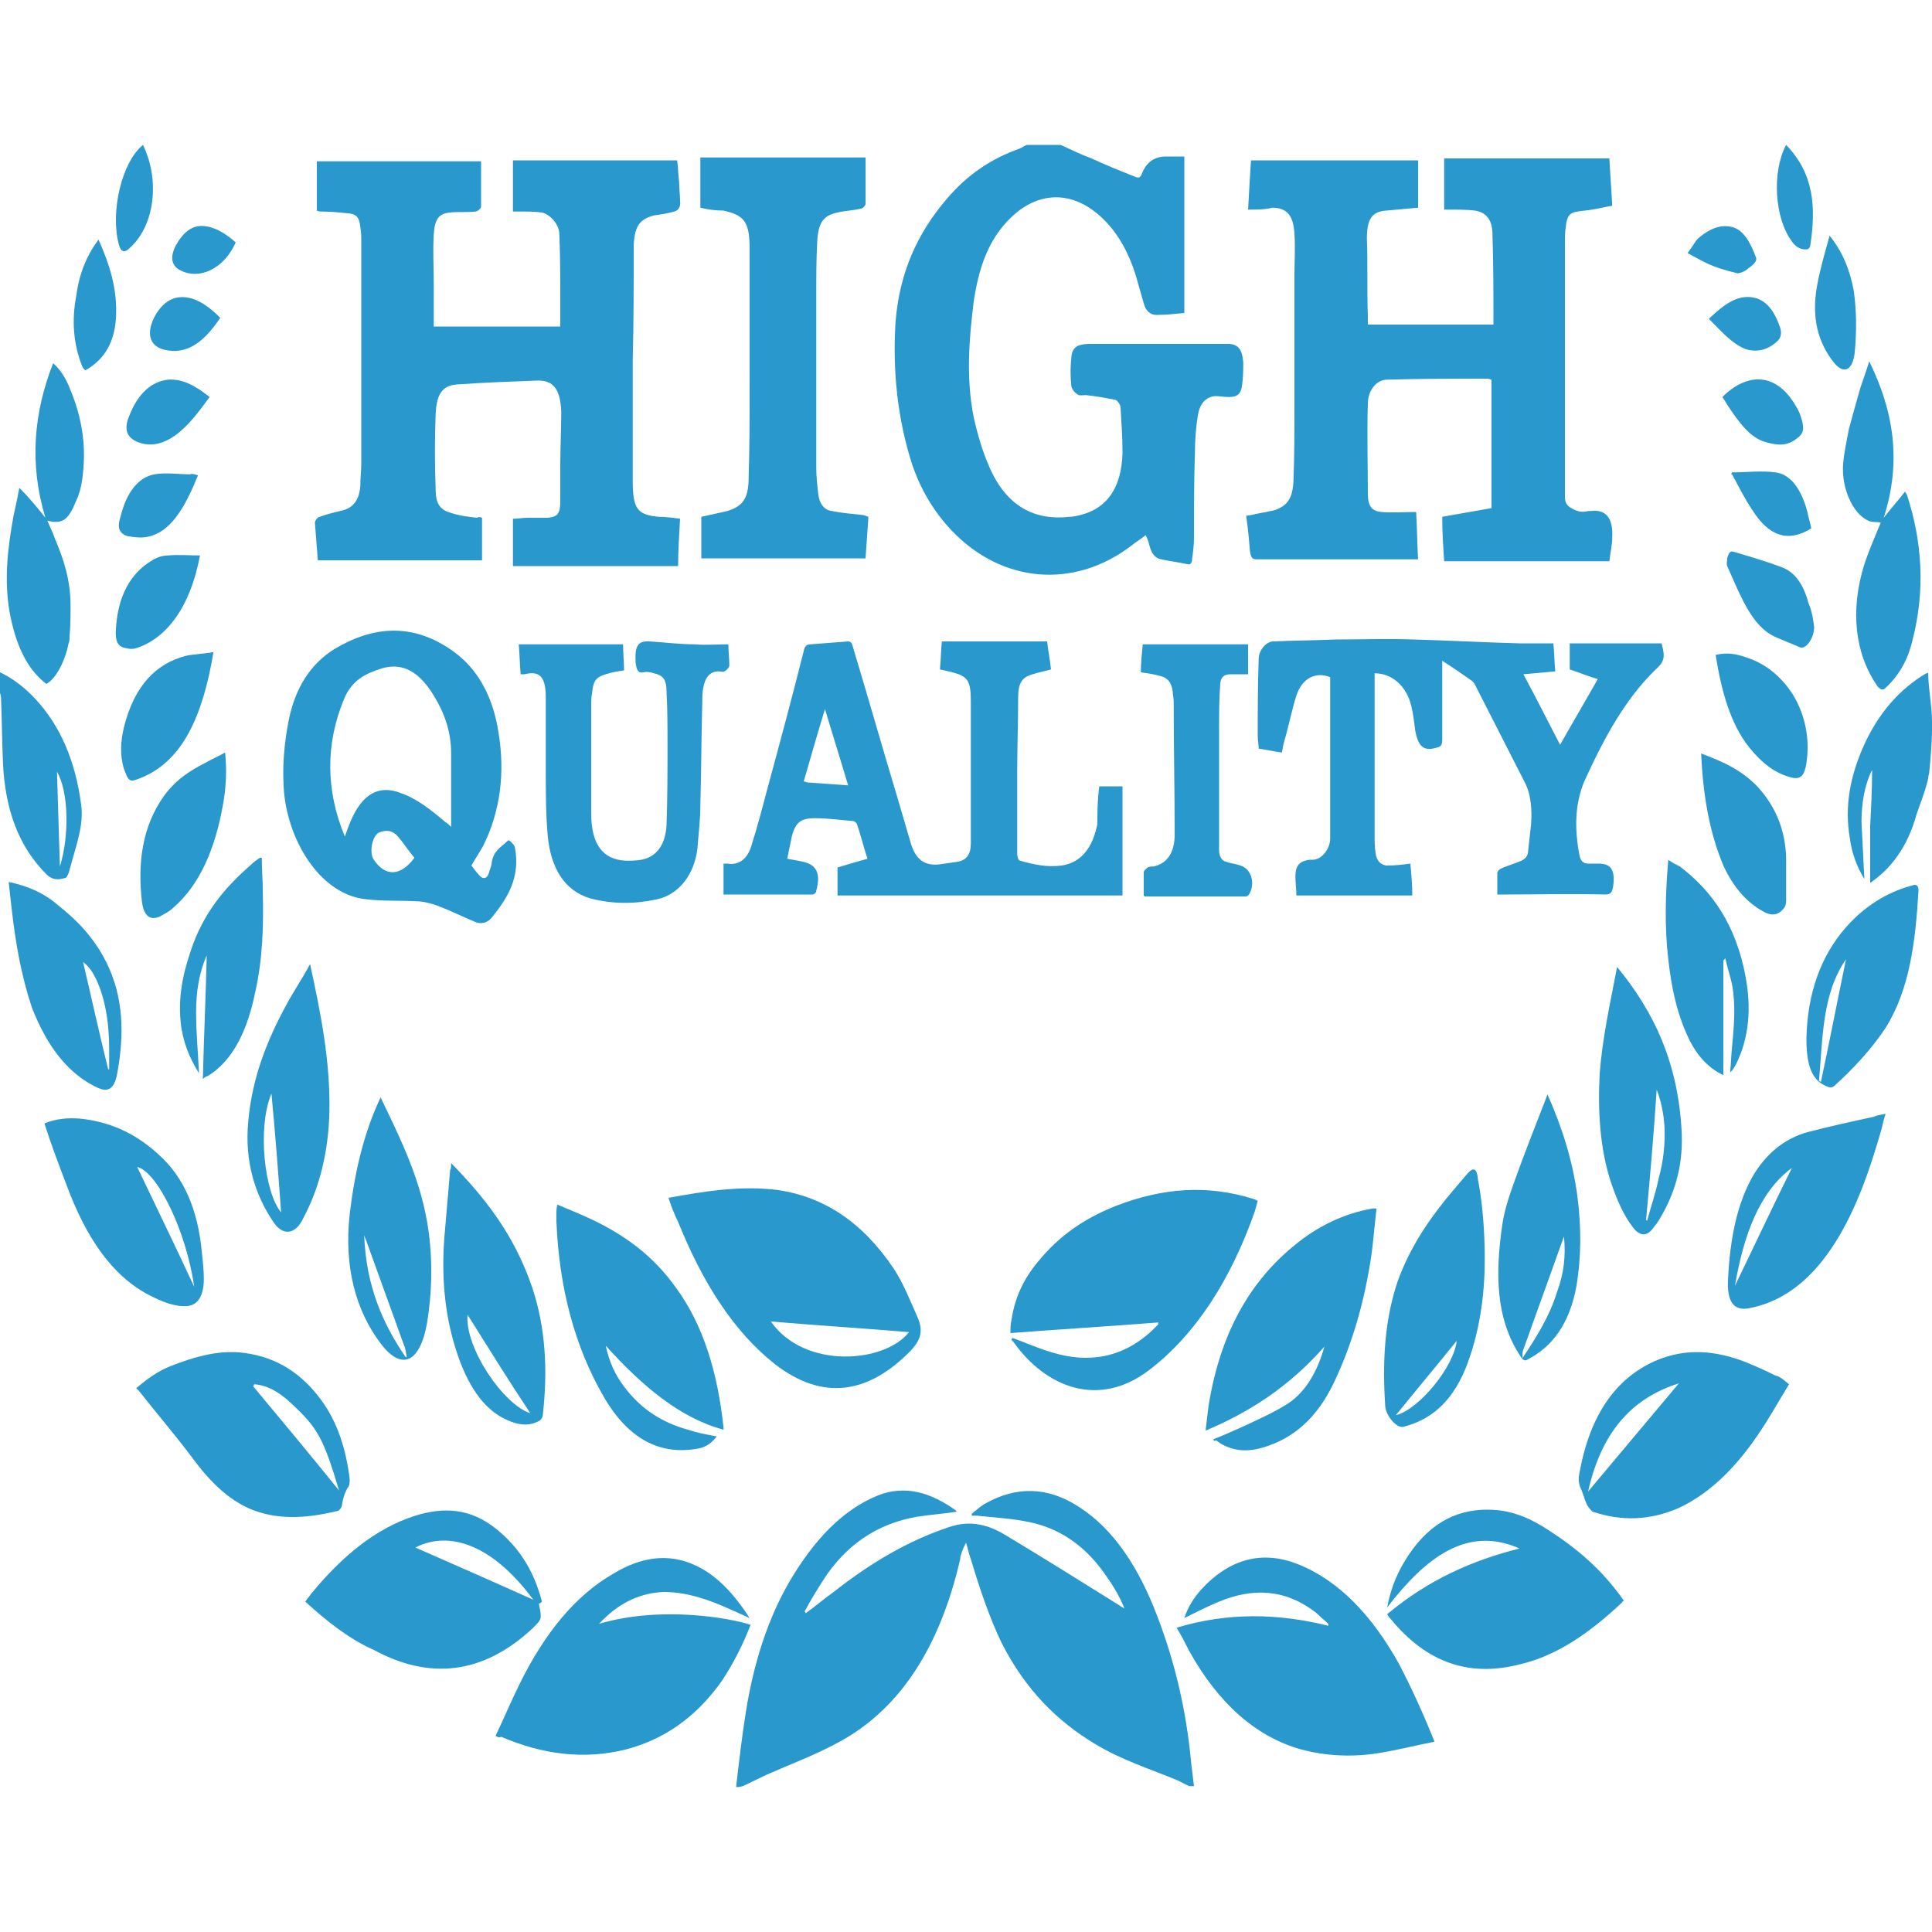 <?xml version="1.0" encoding="utf-8"?>
<!-- Generator: Adobe Illustrator 25.3.1, SVG Export Plug-In . SVG Version: 6.00 Build 0)  -->
<svg version="1.1" id="图层_1" xmlns="http://www.w3.org/2000/svg" xmlns:xlink="http://www.w3.org/1999/xlink" x="0px" y="0px"
	 viewBox="0 0 200 200" style="enable-background:new 0 0 200 200;" xml:space="preserve">
<style type="text/css">
	.st0{fill:#2998CD;}
</style>
<path class="st0" d="M76.2,185c0.3-2.6,0.6-5.2,1-7.7c0.8-5.1,2.3-9.8,4.6-13.7c2.5-4.2,5.4-7.3,9.1-8.8c2.8-1.1,5.5-0.3,8.1,1.6
	c0,0,0,0.1,0,0.1c-1.3,0.2-2.7,0.3-4,0.5c-3.5,0.6-6.8,2.3-9.4,6c-0.8,1.2-1.6,2.5-2.3,3.8c0,0.1,0.1,0.1,0.1,0.2
	c1-0.7,1.9-1.5,2.9-2.2c3.8-3,7.7-5.3,11.9-6.7c2-0.7,3.8-0.4,5.7,0.7c4,2.4,8,4.9,12,7.4c0.1,0.1,0.3,0.2,0.5,0.3
	c-0.6-1.5-1.4-2.7-2.2-3.8c-2.1-2.9-4.7-4.5-7.5-5.1c-1.8-0.4-3.7-0.5-5.6-0.7c-0.2,0-0.3,0-0.5,0c0-0.1,0-0.1,0-0.2
	c0.4-0.3,0.8-0.7,1.3-1c3.3-1.9,6.6-1.8,9.8,0.3c3.6,2.3,6.2,6.3,8.1,11.3c1.8,4.7,3,9.7,3.5,15.1c0.1,0.8,0.2,1.7,0.3,2.5
	c-0.2,0-0.3,0-0.5,0c-0.4-0.2-0.8-0.4-1.2-0.6c-2.9-1.2-5.8-2.1-8.6-3.8c-3.8-2.3-7.1-5.5-9.6-10.4c-1.3-2.7-2.3-5.7-3.2-8.7
	c-0.2-0.5-0.3-1.1-0.5-1.7c-0.2,0.4-0.3,0.6-0.4,0.9c-0.1,0.3-0.2,0.5-0.2,0.8c-2.1,9.1-6.2,15.4-12.3,18.8
	c-2.5,1.4-5.2,2.4-7.7,3.5c-0.8,0.4-1.7,0.8-2.5,1.2C76.5,185,76.4,185,76.2,185z"/>
<path class="st0" d="M109.8,15c1.1,0.5,2.1,1,3.2,1.4c1.5,0.7,3,1.3,4.5,1.9c0.3,0.1,0.5,0.2,0.7-0.3c0.5-1.3,1.4-1.8,2.5-1.8
	c0.6,0,1.3,0,1.9,0c0,5.4,0,10.8,0,16.2c-1,0.1-1.9,0.2-2.9,0.2c-0.6,0-1.1-0.4-1.3-1.2c-0.2-0.7-0.4-1.4-0.6-2.1
	c-0.6-2.3-1.6-4.4-3-6c-3.6-4.1-8.2-3.8-11.5,0.8c-1.4,2-2.1,4.4-2.5,7.1c-0.5,4-0.8,8,0,12c0.4,1.8,0.9,3.5,1.6,5.1
	c1.8,4.2,4.8,5.6,8.3,5.2c0.4,0,0.8-0.1,1.2-0.2c2.7-0.7,4.2-2.8,4.3-6.4c0-1.6-0.1-3.1-0.2-4.7c0-0.3-0.3-0.7-0.5-0.8
	c-1-0.2-2.1-0.4-3.1-0.5c-0.3,0-0.7,0.1-0.9-0.1c-0.3-0.2-0.6-0.6-0.6-0.9c-0.1-0.9-0.1-1.9,0-2.8c0-0.8,0.4-1.3,1-1.4
	c0.4-0.1,0.7-0.1,1.1-0.1c4.6,0,9.1,0,13.7,0c0.2,0,0.4,0,0.6,0c0.9,0.1,1.3,0.6,1.4,1.9c0,0.7,0,1.5-0.1,2.2
	c-0.1,1.1-0.5,1.4-1.4,1.4c-0.5,0-1-0.1-1.4-0.1c-1,0.1-1.6,0.8-1.8,2c-0.2,1.3-0.3,2.5-0.3,3.8c-0.1,3-0.1,6-0.1,8.9
	c0,0.7-0.1,1.5-0.2,2.2c0,0.4-0.2,0.6-0.5,0.5c-0.9-0.2-1.8-0.3-2.7-0.5c-0.6-0.1-1-0.6-1.2-1.4c-0.1-0.4-0.2-0.7-0.4-1.1
	c-0.5,0.4-1,0.7-1.5,1.1c-5.9,4.5-13.4,3.9-18.6-1.6c-1.8-1.9-3.2-4.2-4.1-6.9c-1.5-4.7-2-9.6-1.7-14.6c0.4-5.2,2.3-9.3,5.3-12.8
	c2.2-2.6,4.7-4.2,7.5-5.2c0.3-0.1,0.5-0.3,0.8-0.4C107.3,15,108.6,15,109.8,15z"/>
<path class="st0" d="M0,69.6c1.3,0.6,2.6,1.6,3.7,2.8c2.5,2.7,4.1,6.3,4.7,10.9C8.6,84.7,8.3,86,8,87.2c-0.3,1.1-0.6,2.1-0.9,3.2
	c-0.1,0.2-0.2,0.5-0.4,0.5c-0.7,0.2-1.3,0.2-1.9-0.4C2,87.7,0.5,83.9,0.3,78.8c-0.1-2.2-0.1-4.5-0.2-6.7C0.1,72,0,71.8,0,71.7
	C0,71,0,70.3,0,69.6z M6.2,89.7c1-3.2,0.9-7.8-0.3-9.8C6,83.2,6.1,86.5,6.2,89.7z"/>
<path class="st0" d="M199.7,80.1c-0.1,0.2-0.1,0.7-0.2,0.9c-0.3,1.2-0.7,2.1-1.1,3.3c-0.9,3.3-2.6,5.6-4.8,7.1c0-2,0-3.9,0-5.9
	c0.1-1.9,0.2-3.9,0.2-5.8c-0.8,1.6-1.1,3.5-1.1,5.4c0.1,1.9,0.2,3.8,0.3,5.9c-0.8-1.3-1.3-2.7-1.5-4.2c-0.6-3.4,0.1-6.5,1.3-9.3
	c1.6-3.7,3.9-6.2,6.6-7.8c0.1,0,0.2,0,0.2-0.1C199.7,73.1,200.4,73.2,199.7,80.1z"/>
<path class="st0" d="M49.9,53.6c0,1.5,0,3,0,4.4c-5.7,0-11.3,0-17,0c-0.1-1.3-0.2-2.6-0.3-3.9c0-0.2,0.3-0.6,0.5-0.6
	c0.8-0.3,1.7-0.5,2.5-0.7c1-0.3,1.6-1.1,1.7-2.5c0-0.8,0.1-1.6,0.1-2.4c0-7.6,0-15.2,0-22.8c0-0.5,0-1.1-0.1-1.6
	c-0.1-1-0.4-1.3-1.1-1.4c-1-0.1-1.9-0.2-2.9-0.2c-0.1,0-0.3,0-0.5-0.1c0-1.7,0-3.4,0-5.1c5.6,0,11.3,0,17,0c0,1.6,0,3.1,0,4.7
	c0,0.2-0.4,0.5-0.6,0.5c-0.9,0.1-1.8,0-2.6,0.1c-1.2,0.1-1.6,0.7-1.7,2.3c-0.1,1.7,0,3.3,0,5c0,1.5,0,3,0,4.5c4.4,0,8.7,0,13.1,0
	c0-0.9,0-1.8,0-2.6c0-2.3,0-4.7-0.1-7c0-0.9-0.9-2-1.8-2.2c-0.7-0.1-1.4-0.1-2.1-0.1c-0.3,0-0.6,0-0.9,0c0-1.8,0-3.5,0-5.3
	c5.6,0,11.3,0,17,0c0.1,0.7,0.1,1.4,0.2,2.2c0,0.7,0.1,1.3,0.1,2c0.1,0.6-0.2,1-0.6,1.1c-0.7,0.2-1.4,0.3-2.1,0.4
	c-1.5,0.4-2,1.1-2.1,3.1c0,4,0,8-0.1,11.9c0,4.2,0,8.3,0,12.5c0,2.9,0.5,3.5,2.7,3.7c0.7,0,1.5,0.1,2.2,0.2
	c-0.1,1.7-0.2,3.3-0.2,4.9c-5.7,0-11.4,0-17.1,0c0-1.6,0-3.2,0-4.9c0.5,0,1-0.1,1.5-0.1c0.7,0,1.4,0,2.1,0c1-0.1,1.3-0.4,1.3-1.7
	c0-1.3,0-2.5,0-3.8c0-1.8,0.1-3.6,0.1-5.5c-0.1-2.3-0.8-3.3-2.6-3.2c-2.7,0.1-5.5,0.2-8.2,0.4c-1.5,0.1-2.1,1-2.2,3
	c-0.1,2.6-0.1,5.3,0,7.9c0,1.5,0.5,2.1,1.6,2.4c0.9,0.3,1.8,0.4,2.7,0.5C49.5,53.5,49.7,53.5,49.9,53.6z"/>
<path class="st0" d="M129.2,21.7c0.1-1.9,0.2-3.4,0.3-5.1c5.8,0,11.5,0,17.3,0c0,1.6,0,3.3,0,4.9c-1.1,0.1-2.2,0.2-3.3,0.3
	c-1.5,0.1-2,0.9-2,2.9c0.1,2.7,0,5.3,0.1,8c0,0.3,0,0.6,0,0.9c4.3,0,8.6,0,13,0c0-0.1,0-0.2,0-0.3c0-3,0-6-0.1-9
	c0-1.5-0.6-2.3-1.8-2.5c-0.8-0.1-1.7-0.1-2.6-0.1c-0.2,0-0.4,0-0.6,0c0-1.8,0-3.5,0-5.3c5.7,0,11.3,0,17.1,0
	c0.1,1.6,0.2,3.2,0.3,4.9c-0.7,0.1-1.4,0.3-2.1,0.4c-0.5,0.1-1,0.1-1.5,0.2c-0.8,0.1-1.1,0.5-1.2,1.5c-0.1,0.6-0.1,1.2-0.1,1.8
	c0,8.7,0,17.5,0,26.2c0,0.5,0.1,0.8,0.5,1.1c0.6,0.4,1.2,0.6,1.9,0.4c0.1,0,0.2,0,0.3,0c1.5-0.2,2.3,0.7,2.2,2.7
	c0,0.8-0.2,1.6-0.3,2.5c-5.7,0-11.4,0-17.1,0c-0.1-1.5-0.2-3-0.2-4.6c1.7-0.3,3.4-0.6,5.1-0.9c0-4.4,0-8.8,0-13.3
	c-0.1,0-0.3-0.1-0.4-0.1c-3.5,0-6.9,0-10.4,0.1c-1.1,0-2,1.1-2,2.5c-0.1,3.1,0,6.2,0,9.3c0,1.3,0.4,1.8,1.4,1.9c1.2,0.1,2.4,0,3.6,0
	c0.1,1.7,0.1,3.3,0.2,4.9c-0.2,0-0.4,0-0.6,0c-5.4,0-10.8,0-16.1,0c-0.5,0-0.6-0.2-0.7-0.8c-0.1-1.2-0.2-2.4-0.4-3.7
	c0.7-0.1,1.4-0.3,2.1-0.4c0.3-0.1,0.6-0.1,0.9-0.2c1.3-0.5,1.8-1.2,1.9-3c0.1-2.6,0.1-5.2,0.1-7.8c0-4.5,0-9,0-13.5
	c0-1.4,0.1-2.9,0-4.3c-0.1-1.9-0.8-2.7-2.3-2.7C131,21.7,130.1,21.7,129.2,21.7z"/>
<path class="st0" d="M146,89.4c0.1,1.1,0.2,2.2,0.2,3.3c-4,0-8,0-12,0c0-0.7-0.1-1.3-0.1-2c0-0.9,0.3-1.4,1-1.6
	c0.3-0.1,0.5-0.1,0.8-0.1c0.9,0,1.8-1.1,1.8-2.2c0-5.6,0-11.1,0-16.7c-1.5-0.6-2.9,0.1-3.5,1.9c-0.5,1.6-0.8,3.2-1.3,4.9
	c-0.1,0.3-0.1,0.6-0.2,1c-0.8-0.1-1.6-0.3-2.4-0.4c0-0.4-0.1-0.8-0.1-1.3c0-2.7,0-5.3,0.1-8c0-0.9,0.8-1.8,1.5-1.8
	c2.1-0.1,4.3-0.1,6.4-0.2c2.7,0,5.4-0.1,8.1,0c3.7,0.1,7.3,0.3,11,0.4c1.1,0,2.3,0,3.5,0c0.1,0.8,0.1,1.9,0.2,2.9
	c-1.1,0.1-2.1,0.2-3.3,0.3c1.3,2.4,2.5,4.8,3.8,7.3c1.3-2.3,2.6-4.5,3.9-6.8c-1-0.3-2-0.7-2.9-1c0-0.9,0-1.8,0-2.7
	c3.2,0,6.3,0,9.5,0c0.4,1.4,0.3,1.9-0.6,2.7c-3.2,3.1-5.4,7.2-7.4,11.6c-1,2.4-1,5-0.5,7.6c0.1,0.6,0.4,0.9,0.9,0.9
	c0.4,0,0.7,0,1.1,0c1.3,0,1.7,0.7,1.5,2.3c-0.1,0.6-0.2,0.9-0.8,0.9c-3.5-0.1-7,0-10.5,0c-0.2,0-0.4,0-0.7,0c0-0.8,0-1.5,0-2.2
	c0-0.2,0.2-0.4,0.4-0.5c0.7-0.3,1.4-0.5,2.1-0.8c0.4-0.2,0.7-0.5,0.7-1.1c0.1-0.9,0.2-1.8,0.3-2.7c0.1-1.5,0-3.1-0.7-4.4
	c-1.7-3.3-3.4-6.7-5.1-10c-0.1-0.2-0.2-0.3-0.3-0.4c-1-0.7-2-1.4-3.1-2.1c0,0.3,0,0.6,0,0.8c0,2.4,0,4.9,0,7.3
	c0,0.6-0.1,0.8-0.6,0.9c-1.3,0.4-1.9-0.1-2.2-1.8c-0.1-0.8-0.2-1.7-0.4-2.5c-0.5-2.1-2-3.4-3.8-3.4c0,0.3,0,0.5,0,0.8
	c0,5.3,0,10.6,0,15.9c0,0.6,0,1.3,0.1,1.9c0.1,0.8,0.5,1.2,1.1,1.3C144.5,89.6,145.2,89.5,146,89.4z"/>
<path class="st0" d="M113.8,81.4c0.8,0,1.5,0,2.4,0c0,3.8,0,7.5,0,11.3c-9.8,0-19.7,0-29.5,0c0-0.9,0-1.9,0-2.9c1-0.3,2-0.6,3.1-0.9
	c-0.4-1.2-0.7-2.5-1.1-3.6c0-0.1-0.2-0.2-0.3-0.3c-1.3-0.1-2.7-0.3-4-0.3c-1.7,0-2.2,0.5-2.6,2.7c-0.1,0.5-0.2,0.9-0.3,1.5
	c0.6,0.1,1.1,0.2,1.6,0.3c1.4,0.3,1.9,1.2,1.4,3c0,0.2-0.2,0.4-0.4,0.4c-3,0-6.1,0-9.2,0c0-1.1,0-2.1,0-3.2c0.1,0,0.3,0,0.4,0
	c1.2,0.2,2.1-0.5,2.5-1.9c0.6-1.9,1.1-3.8,1.6-5.7c1.3-4.8,2.6-9.6,3.8-14.4c0.1-0.5,0.3-0.7,0.7-0.7c1.3-0.1,2.6-0.2,3.9-0.3
	c0.3,0,0.4,0.2,0.5,0.6c1.6,5.3,3.1,10.6,4.7,15.9c0.4,1.4,0.8,2.7,1.2,4.1c0.5,1.9,1.4,2.6,2.9,2.5c0.7-0.1,1.4-0.2,2.1-0.3
	c0.9-0.2,1.3-0.8,1.3-1.9c0-4.9,0-9.9,0-14.8c0-2.1-0.4-2.5-1.9-2.9c-0.4-0.1-0.8-0.2-1.3-0.3c0.1-1,0.1-1.9,0.2-2.9
	c3.6,0,7.2,0,10.9,0c0.1,1,0.3,1.9,0.4,2.9c-0.7,0.2-1.3,0.3-1.9,0.5c-1.1,0.3-1.5,0.9-1.5,2.4c0,2.6-0.1,5.2-0.1,7.8
	c0,2.8,0,5.6,0,8.4c0,0.2,0.1,0.7,0.3,0.7c1.4,0.4,2.8,0.7,4.3,0.5c2-0.3,3.2-1.8,3.7-4.3C113.6,84.1,113.6,82.8,113.8,81.4z
	 M87.8,81.3c-0.8-2.7-1.6-5.2-2.4-7.9c-0.8,2.6-1.5,5.1-2.2,7.5c0.2,0,0.3,0.1,0.4,0.1C85,81.1,86.3,81.2,87.8,81.3z"/>
<path class="st0" d="M72.5,21.5c0-1.8,0-3.5,0-5.2c5.7,0,11.4,0,17.1,0c0,1.6,0,3.2,0,4.8c0,0.2-0.3,0.5-0.5,0.5
	c-0.8,0.2-1.6,0.2-2.4,0.4c-1.5,0.3-2,1.1-2.1,3c-0.1,1.8-0.1,3.6-0.1,5.4c0,6,0,12,0,18c0,0.9,0.1,1.8,0.2,2.7
	c0.1,1,0.6,1.7,1.4,1.8c1,0.2,2.1,0.3,3.1,0.4c0.2,0,0.4,0.1,0.7,0.2c-0.1,1.5-0.2,2.9-0.3,4.3c-5.7,0-11.3,0-17,0
	c0-1.4,0-2.8,0-4.3c0.9-0.2,1.8-0.4,2.7-0.6c1.6-0.5,2.2-1.3,2.2-3.5c0.1-3.1,0.1-6.2,0.1-9.3c0-4.8,0-9.6,0-14.3
	c0-2.8-0.5-3.5-2.7-4C74.1,21.8,73.3,21.7,72.5,21.5z"/>
<path class="st0" d="M48.8,89.6c0.3,0.4,0.6,0.8,0.9,1.1c0.3,0.3,0.7,0.3,0.9-0.3c0.1-0.4,0.3-0.8,0.3-1.1c0.2-1.3,1-1.6,1.7-2.3
	c0.1-0.1,0.6,0.4,0.7,0.7c0.6,3.2-0.8,5.3-2.4,7.3c-0.5,0.6-1.2,0.7-1.8,0.4c-1.2-0.5-2.4-1.1-3.7-1.6c-0.8-0.3-1.6-0.5-2.3-0.5
	c-1.7-0.1-3.4,0-5.1-0.2c-4.7-0.4-8.1-5.8-8.6-11.1c-0.2-2.5,0-5,0.5-7.5c0.7-3.4,2.3-5.8,4.7-7.3c4-2.4,8-2.7,12,0
	c2.7,1.8,4.4,4.7,5,8.6c0.7,4.2,0.2,8.2-1.6,11.8C49.6,88.3,49.2,88.9,48.8,89.6z M35.7,86.6c0.2-0.6,0.4-1.1,0.6-1.6
	c1.2-2.8,2.9-3.8,5.2-2.9c1.7,0.6,3.2,1.8,4.6,3c0.2,0.1,0.4,0.3,0.6,0.5c0-2.7,0-5.2,0-7.6c0-2.3-0.7-4.2-1.8-6
	c-1.4-2.3-3.1-3.5-5.4-2.8c-1.6,0.5-3.1,1.2-3.9,3.2C33.7,77,33.7,81.8,35.7,86.6z M42.9,88.8c-0.6-0.7-1.1-1.5-1.7-2.2
	c-0.6-0.7-1.3-0.7-2-0.4c-0.7,0.4-1,2.1-0.5,2.8C39.9,90.8,41.5,90.7,42.9,88.8z"/>
<path class="st0" d="M148.5,180.3c-2,0.4-4,0.9-5.9,1.2c-2.6,0.4-5.3,0.3-7.9-0.4c-4.7-1.3-8.6-4.8-11.6-10.2
	c-0.4-0.8-0.8-1.6-1.3-2.4c5.3-1.6,10.5-1.5,15.7-0.2c0-0.1,0-0.1,0-0.2c-0.4-0.4-0.8-0.7-1.2-1.1c-3.3-2.6-6.7-2.6-10.1-1.2
	c-1.2,0.5-2.4,1.1-3.6,1.7c0.4-1.2,1-2.1,1.7-2.9c3-3.3,6.4-4.1,10-2.7c4.3,1.7,7.7,5.3,10.5,10.3
	C146.1,174.7,147.3,177.3,148.5,180.3z"/>
<path class="st0" d="M51.3,179.7c0.9-1.9,1.7-3.8,2.6-5.6c2.5-5,5.6-8.9,9.6-11.2c2.8-1.7,5.7-2.2,8.6-0.8c2.1,1,3.9,2.9,5.5,5.4
	c-0.7-0.3-1.3-0.6-2-0.9c-2.2-1-4.5-1.8-6.9-1.8c-2.3,0.1-4.4,1-6.3,2.9c-0.1,0.1-0.2,0.2-0.4,0.4c6.4-1.9,13.6-0.6,15.7,0.1
	c-0.8,2.1-1.8,4-2.9,5.7c-2.8,4-6.2,6.2-10,7.2c-4.4,1.1-8.7,0.5-12.9-1.3C51.6,179.9,51.5,179.8,51.3,179.7z"/>
<path class="st0" d="M69.2,124c3.8-0.7,7.6-1.3,11.4-0.8c4.6,0.7,8.6,3.2,11.9,8.1c1,1.5,1.7,3.3,2.5,5.1c0.6,1.4,0.3,2.3-0.7,3.4
	c-4.5,4.6-9.2,5.2-14.1,1.4c-4.3-3.4-7.5-8.5-10-14.7C69.8,125.7,69.5,124.9,69.2,124z M79.8,136.8c3.5,5,11.8,4.3,14.3,1.1
	C89.3,137.5,84.5,137.2,79.8,136.8z"/>
<path class="st0" d="M104.8,138.5c1.4,0.5,2.7,1.1,4.1,1.5c3.6,1.1,7.2,0.7,10.4-2.3c0.2-0.2,0.4-0.4,0.6-0.6c0,0,0-0.1,0-0.2
	c-5.1,0.4-10.1,0.7-15.3,1.1c0-0.5,0-0.9,0.1-1.3c0.4-2.8,1.6-4.8,3.1-6.5c2.3-2.7,5-4.3,7.8-5.4c4.7-1.8,9.3-2.2,14.1-0.7
	c0.1,0,0.2,0.1,0.3,0.1c0,0,0.1,0.1,0.2,0.1c-0.1,0.4-0.2,0.7-0.3,1.1c-2.5,7.1-6.1,12.7-10.9,16.4c-5.2,4-10.7,1.9-14.1-2.9
	c-0.1-0.1-0.1-0.1-0.2-0.2C104.8,138.5,104.8,138.5,104.8,138.5z"/>
<path class="st0" d="M31.6,165.8c0.2-0.3,0.4-0.5,0.6-0.8c3.2-3.9,6.7-6.8,10.8-8.1c2.9-0.9,5.7-0.8,8.4,1.4c2.1,1.7,3.8,4,4.7,7.5
	c-0.1,0.1-0.2,0.2-0.3,0.2c0,0.1,0,0.1,0,0.1c0.3,1.5,0.3,1.5-0.6,2.4c-5.2,4.9-10.8,5.4-16.5,2.3C36.2,169.7,33.9,167.9,31.6,165.8
	z M43,160.2c4.1,1.8,8.2,3.6,12.2,5.4C51,159.9,46.5,158.4,43,160.2z"/>
<path class="st0" d="M157.3,160.3c-5.4-2.4-9.7,0.9-13.7,6.1c0.4-2.2,1.2-3.9,2.2-5.4c2.4-3.6,5.4-4.9,8.8-4.7
	c2,0.1,3.9,0.9,5.7,2.1c2.8,1.8,5.5,4,7.8,7.3c-0.1,0.1-0.2,0.1-0.2,0.2c-3.3,3.1-6.7,5.5-10.6,6.4c-4.7,1.2-9.1,0.2-13-4.3
	c-0.2-0.3-0.5-0.5-0.7-0.9C147.9,163.5,152.5,161.5,157.3,160.3z"/>
<path class="st0" d="M53.9,69.8c-0.1-1-0.1-2-0.2-3.1c3.6,0,7.2,0,10.8,0c0,0.9,0.1,1.8,0.1,2.7c-0.7,0.1-1.3,0.2-1.9,0.4
	c-1,0.3-1.3,0.7-1.4,1.9c-0.1,0.5-0.1,0.9-0.1,1.4c0,3.7,0,7.4,0,11.1c0,3.2,1.2,4.8,3.6,4.9c0.5,0,1.1,0,1.6-0.1
	c1.6-0.3,2.5-1.6,2.6-3.6c0.1-2.8,0.1-5.5,0.1-8.3c0-1.8,0-3.7-0.1-5.5c0-1.3-0.4-1.7-1.3-1.9c-0.3-0.1-0.7-0.2-1.1-0.1
	c-0.6,0.1-0.7-0.3-0.8-1c-0.1-1.7,0.2-2.3,1.5-2.2c1.5,0.1,3.1,0.3,4.6,0.3c1.2,0.1,2.3,0,3.5,0c0,0.7,0.1,1.5,0.1,2.2
	c0,0.2-0.3,0.5-0.5,0.6c-0.2,0.1-0.4,0-0.6,0c-0.9,0-1.4,0.6-1.6,1.7c-0.1,0.5-0.1,1-0.1,1.5c-0.1,3.6-0.1,7.1-0.2,10.7
	c0,1.5-0.2,3-0.3,4.4c-0.3,2.7-1.9,4.8-4.2,5.3c-2.3,0.5-4.6,0.5-6.9-0.1c-2.7-0.8-4.1-3.2-4.4-6.5c-0.2-2.2-0.2-4.5-0.2-6.7
	c0-2.5,0-5,0-7.6c0-2.1-0.6-2.8-2.2-2.4C54.2,69.8,54.1,69.8,53.9,69.8z"/>
<path class="st0" d="M125.6,149c1-0.4,1.9-0.8,2.8-1.2c1.5-0.7,3.1-1.4,4.6-2.3c1.9-1.1,3.3-3.2,4.1-6.1c-3.7,4.2-7.8,6.8-12.3,8.7
	c0.1-0.9,0.2-1.7,0.3-2.5c1.2-7.6,4.3-12.9,8.8-16.6c2.5-2.1,5.3-3.4,8.2-3.9c0.1,0,0.2,0,0.4,0c-0.2,1.6-0.3,3.1-0.5,4.6
	c-0.7,4.9-2,9.4-3.9,13.4c-1.8,3.8-4.3,5.8-7.2,6.7c-1.6,0.5-3.1,0.5-4.6-0.4c-0.1-0.1-0.3-0.2-0.4-0.3
	C125.7,149.2,125.7,149.2,125.6,149z"/>
<path class="st0" d="M74.2,148.7c-0.7,0.9-1.4,1.2-2.2,1.3c-3.8,0.6-7-1.1-9.5-5.4c-3-5.2-4.6-11.2-4.9-18.1c0-0.3,0-0.6,0-0.9
	c0-0.3,0-0.5,0.1-0.9c1.4,0.6,2.7,1.1,4.1,1.8c3,1.5,5.8,3.5,8.1,6.7c2.9,3.9,4.4,8.9,5,14.6c0,0,0,0.1,0,0.2
	c-4.5-1.2-8.4-4.5-12.2-8.7c0.4,1.8,1,3,1.8,4.1c1.9,2.6,4.2,3.9,6.7,4.6C72.1,148.3,73.1,148.5,74.2,148.7z"/>
<path class="st0" d="M185.2,143.3c-1.1,1.8-2.1,3.6-3.2,5.2c-2.3,3.4-5,6.1-8.2,7.6c-3,1.3-5.9,1.4-8.9,0.4
	c-0.2-0.1-0.4-0.4-0.6-0.7c-0.3-0.6-0.4-1.2-0.7-1.8c-0.2-0.5-0.2-1-0.1-1.5c1.1-6.1,3.8-9.8,7.8-11.6c3.2-1.4,6.3-1.1,9.4,0.1
	c1,0.4,2.1,0.9,3.1,1.4C184.3,142.5,184.7,142.9,185.2,143.3z M173.8,143.2c-4.4,1.4-7.9,4.5-9.4,11.2
	C167.5,150.7,170.7,146.9,173.8,143.2z"/>
<path class="st0" d="M14.1,143.7c1.2-1,2.3-1.8,3.6-2.3c2.3-0.9,4.7-1.6,7.1-1.4c3.2,0.3,6.1,1.7,8.5,5c1.6,2.2,2.5,4.9,2.9,8.1
	c0,0.3,0,0.7-0.2,0.9c-0.3,0.5-0.5,1.1-0.6,1.8c0,0.2-0.2,0.5-0.4,0.6c-2.9,0.7-5.8,1-8.6,0c-2.5-0.9-4.6-2.9-6.5-5.5
	c-1.8-2.4-3.7-4.6-5.5-6.9C14.3,143.9,14.2,143.8,14.1,143.7z M26.3,143.3c0,0.1,0,0.1-0.1,0.2c3,3.6,6,7.2,8.9,10.8
	c-1.5-5-2.1-6.3-4.4-8.5C29.4,144.5,28,143.4,26.3,143.3z"/>
<path class="st0" d="M4.6,116.3c1.2-0.5,2.4-0.6,3.7-0.5c2.9,0.3,5.6,1.4,8.1,3.7c2.6,2.3,4.1,5.7,4.5,10.2c0.1,0.9,0.2,1.8,0.2,2.7
	c0,1.7-0.6,2.7-1.7,2.8c-1.4,0.1-2.7-0.5-3.9-1.1c-3.9-2-6.6-6-8.6-11.4C6.1,120.6,5.3,118.5,4.6,116.3z M20.1,133.2
	c-0.8-5.7-3.8-11.9-5.9-12.4C16.2,125,18.2,129.1,20.1,133.2z"/>
<path class="st0" d="M195.2,115.3c-0.2,0.6-0.3,1-0.4,1.5c-1.2,4.2-2.6,8.3-4.8,11.8c-2.4,3.8-5.3,6.1-8.8,6.8
	c-1.7,0.4-2.5-0.6-2.3-3.2c0.2-3.9,0.9-7.7,2.7-10.7c1.5-2.4,3.4-3.7,5.5-4.3c2.3-0.6,4.6-1.1,6.9-1.6
	C194.4,115.4,194.8,115.4,195.2,115.3z M185.5,120.9c-3.4,2.5-5,7-5.9,12.2C181.6,129,183.5,124.9,185.5,120.9z"/>
<path class="st0" d="M153.7,130.4c0,3.9-0.6,7.8-2,11.3c-1.5,3.6-3.7,5.3-6.4,6c-0.7,0.2-1.8-1.1-1.9-2.1c-0.3-4.5-0.1-8.9,1.3-13
	c1.1-3,2.6-5.4,4.3-7.6c0.9-1.2,1.9-2.3,2.9-3.5c0.6-0.7,1-0.6,1.1,0.6C153.5,124.8,153.7,127.5,153.7,130.4z M150.8,138.8
	c-2.1,2.6-4.2,5.1-6.3,7.7C146.9,145.9,150.5,141.5,150.8,138.8z"/>
<path class="st0" d="M46.7,120.4c3.4,3.5,6.5,7.3,8.4,12.9c1.4,4.2,1.6,8.6,1.1,13.1c0,0.3-0.2,0.6-0.4,0.7
	c-1.3,0.7-2.6,0.3-3.9-0.4c-2.3-1.3-3.8-4-4.8-7.3c-1.1-3.6-1.4-7.4-1.1-11.3c0.2-2.3,0.4-4.7,0.6-7C46.7,121,46.7,120.8,46.7,120.4
	z M48.4,136.1c-0.3,3.4,3.7,9.3,6.5,10.2C52.7,143,50.6,139.6,48.4,136.1z"/>
<path class="st0" d="M195,53.6c0.7-0.9,1.5-1.8,2.2-2.7c0.1,0.1,0.1,0.2,0.2,0.3c1.6,4.9,1.9,9.9,0.6,15c-0.5,2.2-1.5,3.8-2.8,5
	c-0.3,0.3-0.5,0.2-0.8-0.1c-2.4-3.4-2.9-7.9-1.4-12.7c0.4-1.2,0.9-2.4,1.4-3.6c0.1-0.2,0.2-0.5,0.3-0.7c-0.4-0.1-0.9,0-1.3-0.2
	c-1.6-0.7-2.8-3.4-2.6-5.9c0.1-1.2,0.4-2.5,0.6-3.6c0.4-1.5,0.8-2.9,1.2-4.3c0.3-0.9,0.6-1.7,0.9-2.7C196,42.5,196.9,47.7,195,53.6z
	"/>
<path class="st0" d="M4.7,53.6C3,48,3.5,42.7,5.5,37.6c0.8,0.7,1.4,1.7,1.8,2.8c1.2,2.9,1.7,5.9,1.2,9.3c-0.1,0.7-0.3,1.5-0.6,2.1
	c-0.8,2-1.4,2.5-3,2.1c0.3,0.7,0.6,1.3,0.8,1.9c0.9,2.1,1.6,4.3,1.6,6.8c0,1.1,0,2.2-0.1,3.3c0,0.2,0,0.5-0.1,0.7
	c-0.3,1.6-1.2,3.6-2.3,4.2c-2.1-1.6-3.2-4.2-3.8-7.4c-0.6-3.4-0.2-6.7,0.4-10c0.2-0.9,0.4-1.8,0.6-2.9C3.1,51.6,3.9,52.6,4.7,53.6z"
	/>
<path class="st0" d="M167.4,100.1c3.8,4.6,6.4,10,6.7,17.4c0.1,3.4-0.8,6.2-2.3,8.7c-0.2,0.3-0.3,0.5-0.5,0.7
	c-0.7,1.1-1.5,1.2-2.3,0.1c-1-1.3-1.7-3-2.3-4.8c-1.1-3.5-1.3-7.3-1.1-11.1C165.9,107.3,166.7,103.8,167.4,100.1z M170.4,126.3
	c0,0,0.1,0,0.1,0.1c0.4-1.5,0.9-2.9,1.2-4.4c0.5-1.8,0.7-3.6,0.6-5.5c-0.1-1.2-0.3-2.4-0.8-3.7C171.2,117.4,170.8,121.9,170.4,126.3
	z"/>
<path class="st0" d="M39.4,113.6c2.1,4.4,4.3,8.7,5,14.1c0.4,3.1,0.3,6.3-0.2,9.3c-0.7,3.9-2.5,5-4.7,2.2c-2.7-3.5-3.9-8.1-3.3-13.5
	C36.7,121.5,37.6,117.4,39.4,113.6z M42,140.5c0,0,0.1,0,0.1-0.1c-0.1-0.4-0.1-0.8-0.3-1.2c-1.3-3.6-2.6-7.2-3.9-10.8
	c-0.1-0.2-0.1-0.3-0.2-0.5c0,0,0,0,0,0C37.9,133.1,39.6,137,42,140.5z"/>
<path class="st0" d="M32.1,99.8c1.1,5.1,2.1,10,2,15.3c-0.1,4.1-1,7.8-2.7,11c-0.8,1.7-2.1,1.9-3.1,0.4c-1.9-2.8-3-6.3-2.6-10.4
	c0.4-4.6,2-8.5,3.9-12C30.4,102.6,31.3,101.3,32.1,99.8z M28.1,113.2c-1.5,3.6-0.7,10.3,1,12.3C28.8,121.4,28.5,117.4,28.1,113.2z"
	/>
<path class="st0" d="M160.2,113.3c1.5,3.4,2.6,6.8,3.1,10.6c0.4,3.1,0.4,6.2-0.1,9.2c-0.7,3.9-2.5,6.3-5,7.6
	c-0.3,0.2-0.5,0.2-0.8-0.3c-2.6-3.9-2.6-8.6-1.9-13.5c0.2-1.5,0.7-3,1.2-4.4C157.8,119.4,159,116.4,160.2,113.3z M161.9,128
	c-1.4,3.9-2.8,7.8-4.2,11.7c-0.1,0.2-0.1,0.6-0.1,0.9c1.4-2.1,2.8-4.3,3.6-6.9C161.9,131.8,162.1,130,161.9,128z"/>
<path class="st0" d="M118.3,66.7c3.6,0,7.2,0,10.9,0c0,1.1,0,2.1,0,3.1c-0.6,0-1.2,0-1.8,0c-0.8,0-1.1,0.4-1.1,1.3
	c-0.1,1.4-0.1,2.9-0.1,4.4c0,4.2,0,8.3,0,12.5c0,0.7,0.3,1.1,0.7,1.2c0.5,0.2,1,0.2,1.5,0.4c1.1,0.3,1.6,1.8,0.9,3
	c-0.1,0.1-0.2,0.2-0.3,0.2c-3.5,0-7,0-10.5,0c0,0,0,0-0.1-0.1c0-0.7,0-1.6,0-2.4c0-0.2,0.3-0.4,0.4-0.5c0.2-0.1,0.4-0.1,0.6-0.1
	c1.4-0.3,2.2-1.4,2.2-3.3c0-4.6-0.1-9.2-0.1-13.8c0-0.3-0.1-0.7-0.1-1c-0.1-0.9-0.5-1.4-1.2-1.6c-0.7-0.2-1.4-0.3-2.1-0.4
	C118.1,68.6,118.2,67.7,118.3,66.7z"/>
<path class="st0" d="M0.9,91.3c1.9,0.4,3.6,1.1,5.1,2.4c1.9,1.5,3.7,3.3,5,5.9c1.8,3.6,1.9,7.5,1.1,11.7c-0.3,1.4-0.9,1.8-2,1.3
	c-3-1.4-5.2-4.2-6.8-8.3C2.2,101,1.6,97.6,1.2,94C1.1,93.1,1,92.3,0.9,91.3z M11.2,110.7c0,0,0.1,0,0.1,0c0-0.7,0-1.4,0-2.1
	c0-2.4-0.3-4.8-1.2-6.9c-0.4-0.9-0.8-1.6-1.5-2.1C9.5,103.4,10.3,107.1,11.2,110.7z"/>
<path class="st0" d="M187,107.5c0.1-4.7,1.5-8.5,4-11.4c2-2.3,4.3-3.7,6.8-4.4c0.1,0,0.3-0.1,0.4-0.1c0.3,0,0.4,0.2,0.4,0.6
	c-0.3,5.2-0.9,10.2-3.4,14.2c-0.8,1.2-1.6,2.2-2.5,3.2c-0.9,1-1.8,1.9-2.8,2.8c-0.2,0.2-0.5,0.2-0.7,0.1
	C187.6,111.9,187,110.4,187,107.5z M191.1,99.3c-2.5,3.6-2.4,8.2-2.8,12.6c0.1,0,0.2,0.1,0.2,0.1
	C189.4,107.8,190.2,103.6,191.1,99.3z"/>
<path class="st0" d="M21,111.7c0.1-4.3,0.3-8.5,0.4-12.8c-0.8,1.8-1.1,3.8-1.1,5.9c0,2.1,0.2,4.1,0.3,6.3c-1-1.6-1.7-3.3-1.9-5.3
	c-0.3-3,0.4-5.6,1.3-8.1c1.4-3.7,3.6-6.1,6-8.2c0.3-0.3,0.6-0.5,0.9-0.7c0,0,0.1,0,0.2,0c0,1.1,0.1,2.3,0.1,3.4
	c0.1,3.6,0,7.1-0.8,10.6c-0.8,3.9-2.3,7-4.9,8.6C21.4,111.4,21.2,111.5,21,111.7z"/>
<path class="st0" d="M178.4,99.4c0,4,0,7.9,0,11.9c-1.7-0.8-3-2.3-3.9-4.5c-1-2.3-1.5-4.8-1.8-7.5c-0.4-3.4-0.3-6.8,0-10.3
	c0.4,0.3,0.8,0.5,1.2,0.7c3.3,2.5,5.8,6,6.8,11.4c0.6,3.2,0.4,6.3-1,9.1c-0.2,0.3-0.3,0.6-0.6,0.8c0.1-0.9,0.1-1.7,0.2-2.6
	c0.2-2.2,0.4-4.3,0-6.5c-0.2-0.9-0.5-1.8-0.7-2.7C178.5,99.3,178.5,99.4,178.4,99.4z"/>
<path class="st0" d="M23.3,77.9c0.2,1.8,0.1,3.6-0.2,5.3c-0.8,4.6-2.4,8.4-5.2,10.8c-0.4,0.4-0.9,0.6-1.4,0.9
	c-1,0.4-1.6-0.1-1.8-1.5c-0.5-4.2,0.1-7.9,2.2-10.9c1.2-1.7,2.7-2.7,4.3-3.5C21.9,78.6,22.6,78.3,23.3,77.9z"/>
<path class="st0" d="M176.1,78c2.1,0.8,4.1,1.6,5.9,3.5c1.8,2,3,4.6,2.9,8.1c0,1.2,0,2.5,0,3.7c0,0.3-0.1,0.6-0.3,0.8
	c-0.5,0.6-1.1,0.7-1.8,0.4c-1.8-0.9-3.3-2.5-4.4-4.9C176.9,86,176.3,82.2,176.1,78z"/>
<path class="st0" d="M177.6,67.8c1.2-0.3,2.2-0.1,3.3,0.3c1.8,0.6,3.4,1.8,4.7,3.8c1.2,2,1.8,4.4,1.4,7.1c-0.2,1.3-0.6,1.7-1.5,1.5
	c-1.7-0.4-3.1-1.5-4.4-3.1C179.1,74.9,178.2,71.5,177.6,67.8z"/>
<path class="st0" d="M22.1,67.5c-1.1,6.6-3.2,11.4-7.7,13.1c-1,0.4-1.1,0.3-1.6-1.1c-0.4-1.4-0.3-2.7,0-4.1c1.1-4.5,3.4-6.7,6.4-7.5
	C20.1,67.7,21.1,67.7,22.1,67.5z"/>
<path class="st0" d="M20.7,57.5c-1,5.4-3.5,8.6-6.6,9.6c-0.3,0.1-0.7,0.1-1,0c-0.9-0.1-1.2-0.7-1.1-2c0.2-3.4,1.5-5.7,3.6-7
	c0.6-0.4,1.2-0.6,1.8-0.6C18.5,57.4,19.6,57.5,20.7,57.5z"/>
<path class="st0" d="M187.8,64.9c0,1.2-0.9,2.4-1.5,2.1c-0.9-0.4-1.7-0.7-2.6-1.1c-1.5-0.7-2.6-2.3-3.5-4.2c-0.5-1-0.9-2-1.4-3.1
	c-0.1-0.2,0-0.6,0-0.8c0.1-0.3,0.2-0.8,0.6-0.7c1.7,0.5,3.4,1,5,1.6c1.4,0.5,2.3,1.8,2.8,3.7C187.6,63.3,187.7,64.2,187.8,64.9z"/>
<path class="st0" d="M10.2,24.8c1.1,2.5,2,5.1,1.8,8.2c-0.2,3-1.7,4.5-3.1,5.3c-0.1,0.1-0.3-0.2-0.4-0.4c-0.9-2.3-1.1-4.7-0.6-7.3
	C8.2,28.3,9,26.4,10.2,24.8z"/>
<path class="st0" d="M189.4,24.4c1.3,1.6,2.1,3.5,2.5,5.7c0.3,2.1,0.3,4.2,0.1,6.4c-0.2,1.8-1.1,2.3-2.1,1.1c-1.7-2.1-2.4-4.7-1.8-8
	C188.4,27.9,188.9,26.2,189.4,24.4z"/>
<path class="st0" d="M21.7,41.1c-1.1,1.5-2.2,3-3.6,4c-1.3,0.9-2.6,1.2-4,0.6c-1-0.5-1.3-1.3-0.7-2.7c0.9-2.3,2.3-3.5,4-3.7
	C19,39.2,20.3,40,21.7,41.1z"/>
<path class="st0" d="M178.3,41.1c2.5-2.5,5.6-2.7,7.7,1.1c0.2,0.3,0.4,0.8,0.5,1.2c0.3,1,0.2,1.5-0.5,2c-1,0.8-2,0.7-3.1,0.4
	c-1.7-0.4-2.9-2.1-4.1-3.9C178.7,41.7,178.5,41.4,178.3,41.1z"/>
<path class="st0" d="M20.5,49.2c-1.3,3.2-2.8,6-5.4,6.4c-0.6,0.1-1.3,0-1.9-0.1c-0.9-0.3-1.1-0.9-0.7-2.1c0.6-2.4,1.8-4,3.5-4.3
	c1.2-0.2,2.5,0,3.7,0C19.9,49,20.1,49.1,20.5,49.2z"/>
<path class="st0" d="M179.3,48.9c1.5,0,3-0.2,4.5,0c1.6,0.2,2.7,1.8,3.3,4.1c0.1,0.6,0.3,1.1,0.4,1.7c-2.4,1.5-4.4,0.8-6.1-1.9
	c-0.8-1.2-1.4-2.4-2.1-3.7C179.2,49.2,179.2,49.1,179.3,48.9z"/>
<path class="st0" d="M184.9,15c2.9,3,3.1,6.5,2.5,10.4c0,0.2-0.2,0.4-0.3,0.4c-0.6,0.1-1.2-0.2-1.6-0.8
	C183.7,22.6,183.4,17.8,184.9,15z"/>
<path class="st0" d="M14.8,15c1.8,3.7,1.2,8.4-1.4,10.7c-0.5,0.5-0.9,0.4-1.1-0.4C11.4,21.9,12.6,16.8,14.8,15z"/>
<path class="st0" d="M22.8,32.9c-1.6,2.4-3.4,3.9-5.8,3.3c-1.6-0.4-1.9-1.8-0.9-3.6c0.9-1.5,2-2,3.3-1.8
	C20.6,31,21.7,31.8,22.8,32.9z"/>
<path class="st0" d="M176.9,33c1.6-1.5,3.1-2.7,5-2.1c1.1,0.4,1.8,1.4,2.3,2.8c0.3,0.7,0.2,1.3-0.3,1.7c-1,0.9-2.2,1.1-3.3,0.7
	C179.2,35.5,178.1,34.2,176.9,33z"/>
<path class="st0" d="M24.4,25.1c-1.2,2.7-3.7,3.9-5.7,2.9c-1-0.5-1.1-1.4-0.5-2.6c0.8-1.4,1.7-2.1,2.9-2
	C22.3,23.5,23.4,24.2,24.4,25.1z"/>
<path class="st0" d="M174.7,26.2c0.8-1.1,0.8-1.3,1.3-1.7c1-0.8,2.1-1.3,3.3-1c1.2,0.3,1.9,1.6,2.5,3.2c0.1,0.5-0.6,0.9-1.1,1.3
	c-0.2,0.1-0.3,0.2-0.8,0.3C177,27.6,176.6,27.2,174.7,26.2z"/>
</svg>
